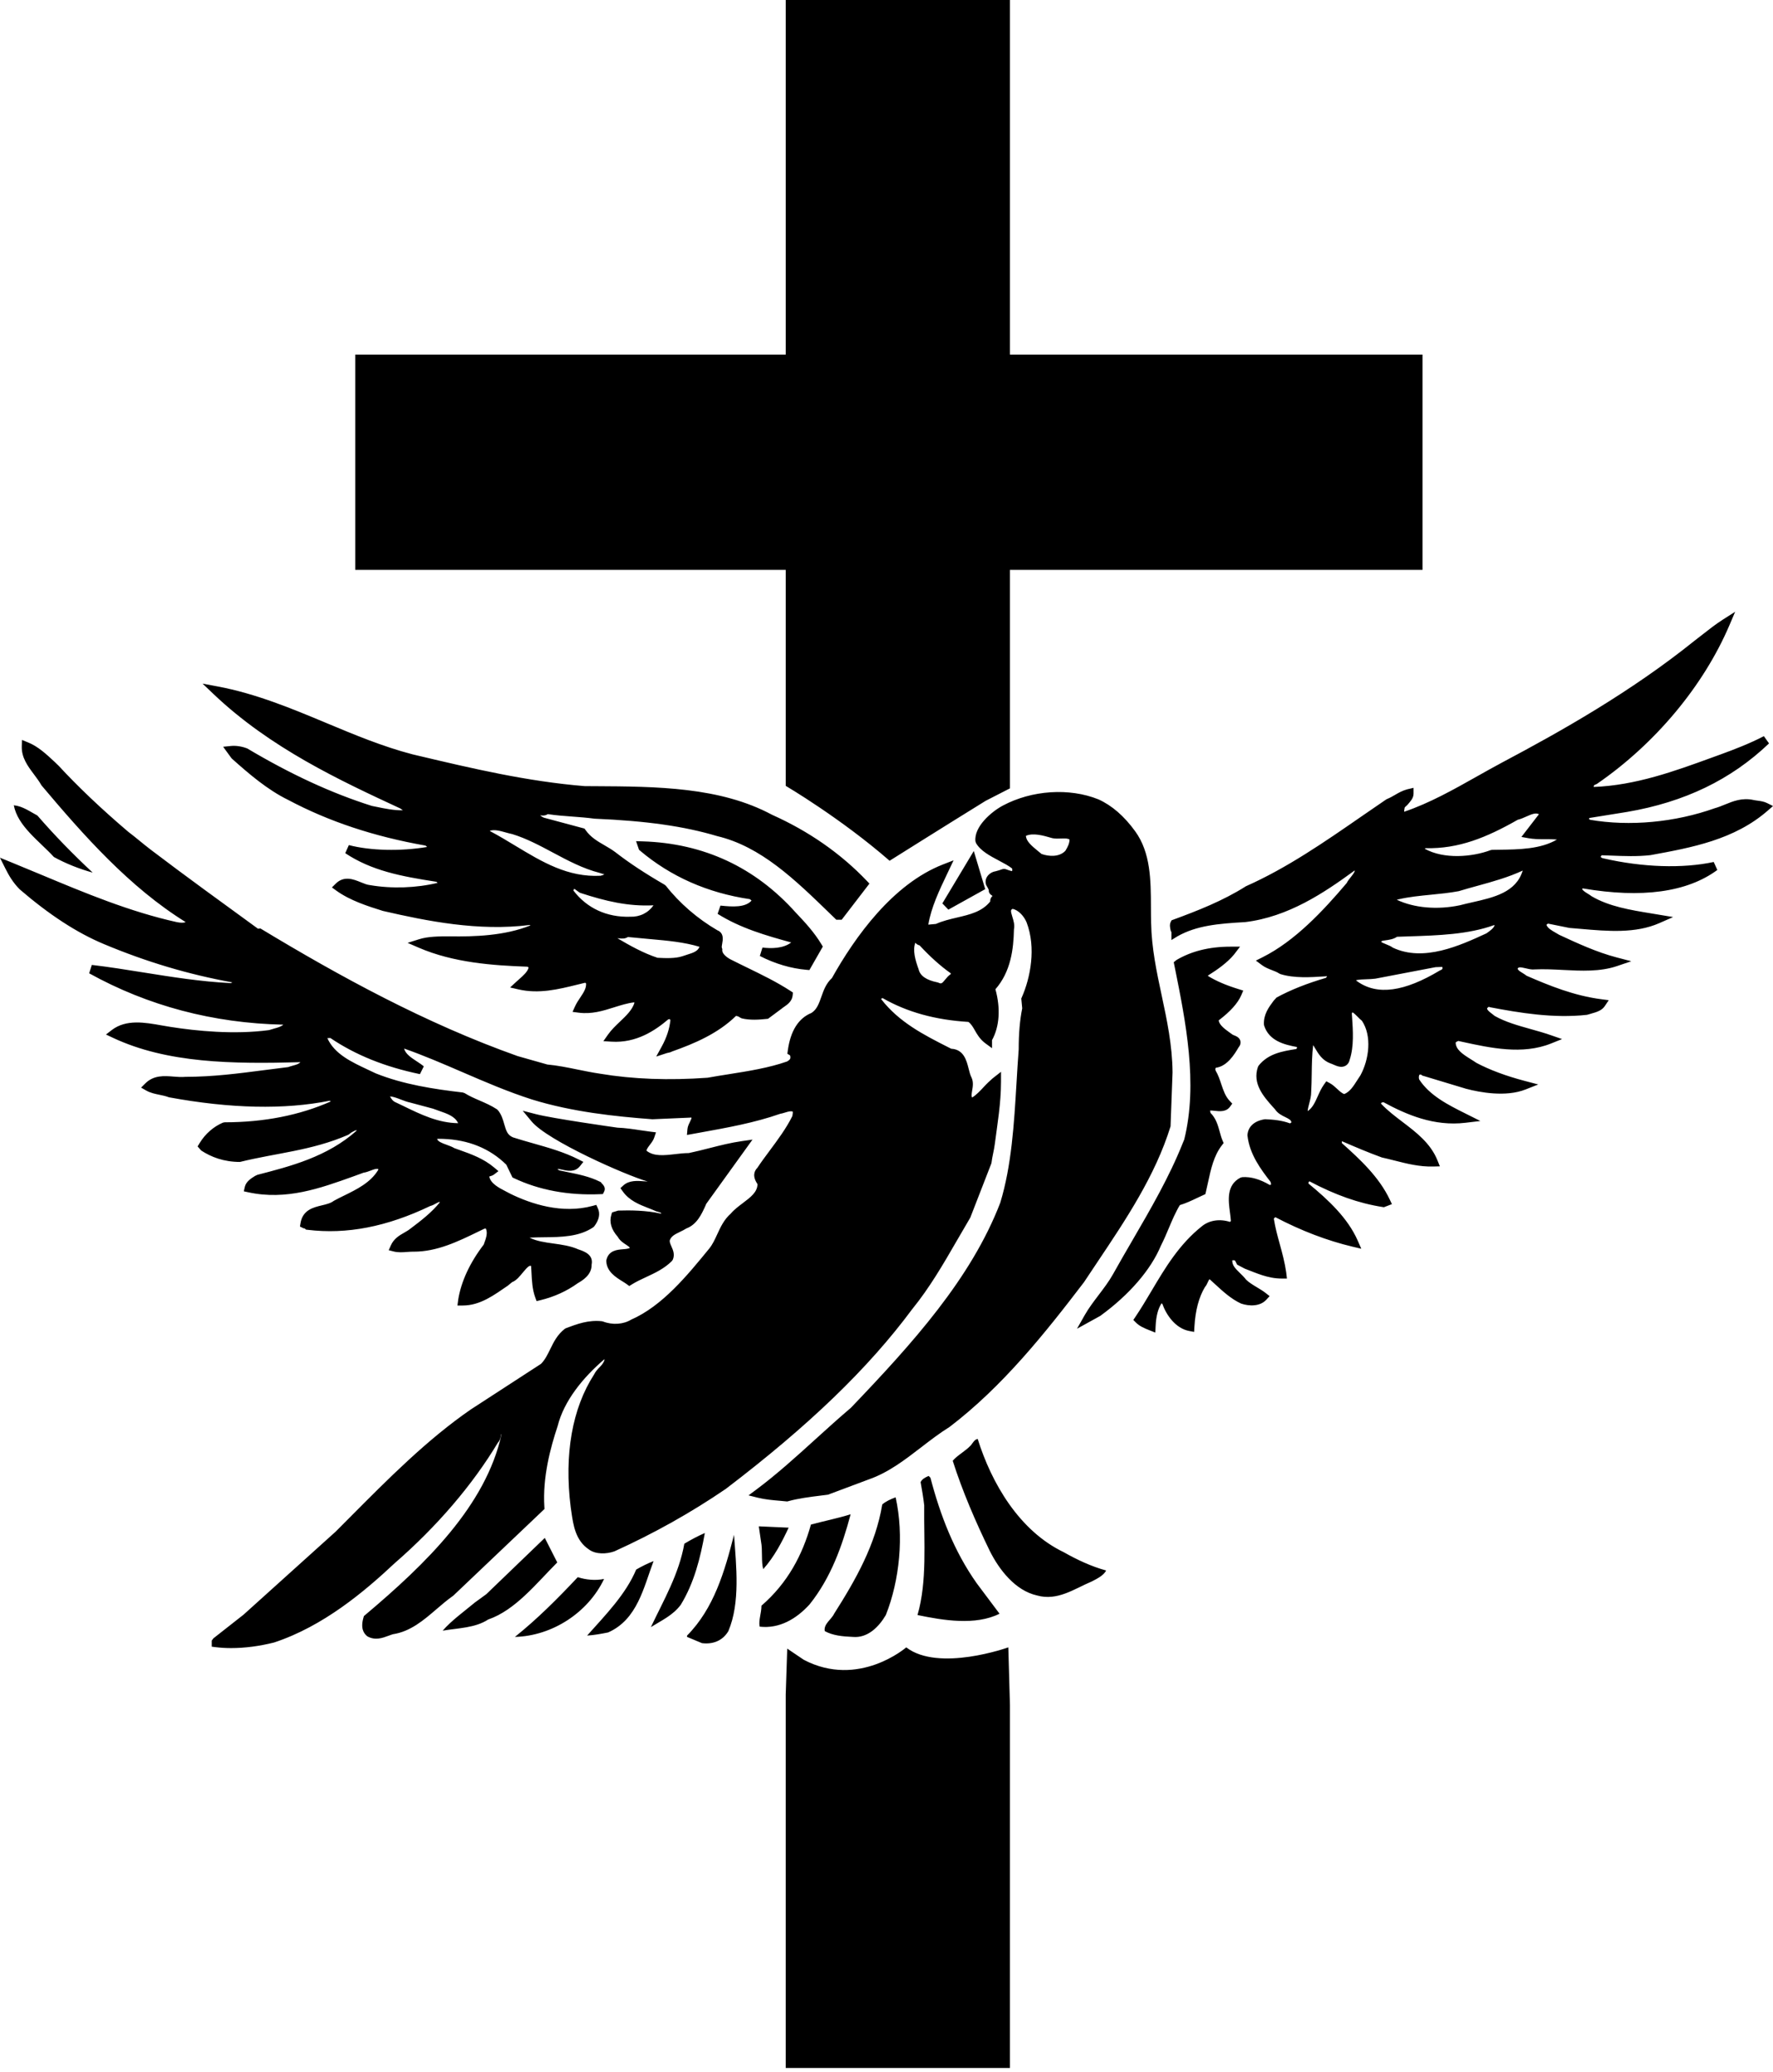 <?xml version="1.0" encoding="utf-8"?>
<!-- Generator: Adobe Illustrator 20.1.0, SVG Export Plug-In . SVG Version: 6.00 Build 0)  -->
<!DOCTYPE svg PUBLIC "-//W3C//DTD SVG 1.1//EN" "http://www.w3.org/Graphics/SVG/1.1/DTD/svg11.dtd">
<svg version="1.1" id="Layer_1" xmlns="http://www.w3.org/2000/svg" xmlns:xlink="http://www.w3.org/1999/xlink" x="0px" y="0px"
	 viewBox="0 0 197.685 230.975" enable-background="new 0 0 197.685 230.975" xml:space="preserve">
<path d="M81.841,171.091c0.249,3.48,0.713,7.556-0.63,10.737c-0.647,1.094-1.751,1.492-2.943,1.341l-1.662-0.695v-0.149
	C79.607,179.292,80.797,175.167,81.841,171.091z M76.301,172.085c-0.597,3.38-2.287,6.263-3.729,9.297
	c1.192-0.749,2.436-1.293,3.33-2.487c1.492-2.436,2.188-5.219,2.685-8.003C77.793,171.24,77.047,171.637,76.301,172.085z
	 M70.932,174.968c-1.145,2.735-3.381,5.02-5.469,7.357c0.796-0.05,1.592-0.199,2.338-0.348c3.28-1.442,3.976-5.069,5.07-7.953
	C72.223,174.274,71.528,174.621,70.932,174.968z M87.022,167.305c-0.845-0.071-1.719-0.146-2.54-0.352l-1.023-0.257l0.847-0.63
	c2.282-1.696,4.479-3.689,6.604-5.617c1.284-1.165,2.612-2.369,3.958-3.51c6.905-7.212,13.407-14.418,16.659-22.862
	c1.263-4.136,1.541-8.813,1.811-13.338c0.075-1.258,0.15-2.517,0.245-3.769c-0.001-1.748,0.128-3.254,0.392-4.564l-0.104-1.098
	l0.053-0.12c0.97-2.19,1.621-5.538,0.539-8.367c-0.27-0.658-0.884-1.369-1.559-1.504c-0.227,0.101-0.236,0.218-0.029,0.887
	c0.132,0.424,0.28,0.902,0.178,1.393c-0.048,2.208-0.342,4.705-2.065,6.68c0.589,2.125,0.454,4.169-0.379,5.669v0.902l-0.811-0.595
	c-0.563-0.448-0.854-0.955-1.109-1.403c-0.221-0.386-0.398-0.698-0.713-0.932c-3.709-0.226-6.842-1.095-9.563-2.653
	c-0.034,0.014-0.067,0.026-0.098,0.038c-0.021,0.008-0.048,0.018-0.072,0.028l0.009,0.051c1.998,2.578,4.766,3.984,7.446,5.344
	l0.359,0.182c1.4,0.07,1.715,1.312,1.943,2.226c0.093,0.367,0.183,0.715,0.318,0.973c0.236,0.5,0.153,1.014,0.073,1.467
	c-0.084,0.479-0.08,0.669,0.003,0.773c0.461-0.293,0.895-0.741,1.323-1.211c0.287-0.315,0.636-0.641,0.957-0.924l0.936-0.732v1.107
	c0,2.411-0.407,4.747-0.7,7.006c-0.087,0.668-0.277,1.335-0.356,2.001l-0.03,0.122l-2.337,6.014
	c-0.548,0.924-1.043,1.78-1.539,2.638c-1.47,2.543-2.99,5.172-4.952,7.586c-4.885,6.584-11.486,12.948-20.763,20.014
	c-3.854,2.636-8.027,4.973-12.425,6.967c-0.856,0.308-2.083,0.36-2.842-0.207c-1.498-0.998-1.744-2.704-1.96-4.202l-0.075-0.516
	c-0.735-5.887,0.168-11.014,2.61-14.792c0.124-0.276,0.396-0.596,0.658-0.854c0.444-0.438,0.536-0.835,0.492-0.835
	c-0.004,0-0.008,0-0.012,0c-2.346,2-4.499,4.621-5.205,7.449c-0.803,2.416-1.685,5.678-1.478,9.001l0.015,0.233l-10.159,9.655
	c-0.687,0.485-1.298,1.011-1.89,1.519c-1.425,1.224-2.899,2.488-4.842,2.787c-0.141,0.037-0.329,0.108-0.521,0.18
	c-0.652,0.241-1.463,0.543-2.332,0.062c-0.429-0.327-0.789-0.918-0.434-2.12l0.042-0.145l0.115-0.097
	c6.864-5.779,13.454-12.217,15.223-20.128c-0.018-0.039-0.038-0.07-0.052-0.085c0.033,0.038,0.01,0.146-0.006,0.22
	c-0.048,0.222-0.111,0.519-0.341,0.757c-2.825,4.709-6.802,9.354-11.505,13.436c-3.365,3.157-7.95,7.03-13.455,8.845
	c-1.64,0.412-3.28,0.622-4.778,0.622c-0.603,0-1.182-0.034-1.729-0.103l-0.438-0.055v-0.441v-0.098v-0.145l0.191-0.249l3.355-2.635
	l10.288-9.273l1.604-1.612c4.231-4.257,8.605-8.658,13.458-11.999l7.815-5.075c0.442-0.438,0.734-1.034,1.042-1.665
	c0.381-0.778,0.775-1.584,1.607-2.238l0.133-0.074c1.226-0.461,2.49-0.937,4.006-0.775l0.129,0.031
	c1.042,0.406,2.271,0.325,3.135-0.208c3.479-1.523,6.264-4.934,8.721-7.941c0.365-0.46,0.613-0.999,0.875-1.57
	c0.374-0.812,0.759-1.651,1.521-2.32c0.343-0.413,0.849-0.795,1.337-1.163c0.873-0.658,1.631-1.23,1.631-2.118
	c-0.608-0.894-0.347-1.479-0.009-1.816c0.39-0.593,0.873-1.243,1.357-1.894c0.917-1.234,1.866-2.509,2.54-3.869l0.013-0.081
	c0.031-0.188,0.05-0.322,0.031-0.415c-0.193-0.085-0.437-0.029-0.854,0.1c-0.192,0.06-0.381,0.116-0.562,0.146
	c-2.807,0.987-5.879,1.541-8.851,2.077l-1.527,0.276l0.054-0.649c0.024-0.292,0.156-0.559,0.273-0.795
	c0.148-0.301,0.193-0.423,0.174-0.496l-4.352,0.19c-4.15-0.311-8.939-0.814-13.442-2.208c-2.668-0.854-5.263-1.974-7.772-3.057
	c-2.104-0.908-4.275-1.846-6.467-2.615c0.138,0.594,0.79,1.021,1.422,1.435c0.287,0.188,0.557,0.367,0.767,0.548l-0.429,0.867
	c-3.909-0.812-7.18-2.131-9.991-4.029c-0.118,0.014-0.231,0.011-0.333,0.01c0.781,1.772,2.689,2.665,4.538,3.529
	c0.286,0.134,0.567,0.266,0.838,0.397c3.098,1.247,6.509,1.766,9.729,2.139l0.211,0.075c0.497,0.316,1.056,0.56,1.648,0.815
	c0.645,0.28,1.312,0.569,1.935,0.976l0.108,0.096c0.408,0.48,0.571,1.057,0.715,1.564c0.219,0.774,0.373,1.226,0.984,1.479
	c0.722,0.234,1.495,0.453,2.268,0.672c1.694,0.479,3.446,0.975,5.026,1.781l0.545,0.278l-0.382,0.479
	c-0.561,0.702-1.391,0.52-1.94,0.396c-0.167-0.037-0.458-0.1-0.576-0.083l0.202,0.152c0.317,0.07,0.636,0.135,0.955,0.199
	c1.204,0.244,2.448,0.497,3.579,1.062l0.12,0.06l0.074,0.112c0.355,0.325,0.436,0.631,0.278,0.945l-0.132,0.263l-0.293,0.014
	c-3.559,0.154-6.801-0.446-9.631-1.787l-0.159-0.076l-0.686-1.423c-1.841-1.812-4.216-2.78-7.061-2.878l-0.208-0.005
	c-0.221-0.007-0.365-0.007-0.458,0.018c0.135,0.281,0.464,0.428,1.06,0.641c0.298,0.107,0.606,0.217,0.883,0.382l0.564,0.202
	c1.318,0.47,2.681,0.955,3.866,1.956l0.477,0.403l-0.498,0.377c-0.144,0.108-0.301,0.155-0.427,0.192
	c-0.029,0.009-0.066,0.02-0.099,0.03c0.154,0.789,1.077,1.263,1.898,1.686c0.16,0.082,0.314,0.161,0.457,0.239
	c2.288,1.123,5.756,2.28,9.171,1.348l0.41-0.112l0.176,0.388c0.276,0.605,0.14,1.278-0.402,2l-0.12,0.114
	c-1.583,1.066-3.577,1.089-5.504,1.109c-0.554,0.007-1.084,0.012-1.595,0.042c0.783,0.395,1.704,0.522,2.673,0.656
	c0.927,0.129,1.886,0.262,2.757,0.648l0.134,0.046c0.519,0.181,1.584,0.551,1.358,1.651c0.024,1.162-1.031,1.778-1.543,2.076
	c-1.215,0.878-2.628,1.523-4.16,1.893l-0.434,0.106l-0.153-0.418c-0.326-0.894-0.375-1.884-0.422-2.847
	c-0.011-0.222-0.021-0.435-0.036-0.655c-0.184-0.075-0.376,0.076-0.91,0.719c-0.353,0.424-0.717,0.897-1.214,1.09l-0.464,0.383
	c-1.503,1.021-3.057,2.217-5.035,2.217h-0.591l0.098-0.725c0.321-1.916,1.248-3.996,2.833-6.067l0.038-0.104
	c0.213-0.582,0.433-1.183,0.202-1.679c-0.01-0.004-0.133-0.005-0.22,0.038l-0.672,0.325c-2.242,1.088-4.561,2.212-7.155,2.212h0
	h-0.149c-0.182,0-0.378,0.016-0.579,0.03c-0.469,0.036-1,0.075-1.484-0.047l-0.576-0.146l0.242-0.543
	c0.337-0.754,0.948-1.104,1.487-1.413c0.221-0.127,0.445-0.253,0.649-0.414c1.246-0.935,2.429-1.857,3.307-2.95
	c0.004-0.016,0.007-0.035,0.005-0.062c-0.065,0-0.177,0.034-0.435,0.179c-0.181,0.102-0.383,0.215-0.615,0.271
	c-4.839,2.32-9.32,3.192-13.696,2.656l-0.172-0.021l-0.123-0.124c-0.081,0-0.153-0.023-0.216-0.055l-0.329-0.164l0.059-0.363
	c0.241-1.484,1.427-1.769,2.379-1.997c0.512-0.122,0.996-0.238,1.336-0.504c0.41-0.226,0.756-0.396,1.106-0.566
	c1.47-0.72,2.989-1.464,3.844-2.878c0.008-0.019,0.014-0.064,0.015-0.103c-0.219-0.062-0.469,0.026-0.852,0.172
	c-0.253,0.097-0.515,0.196-0.801,0.238c-0.323,0.122-0.74,0.273-1.159,0.423c-3.668,1.316-7.461,2.681-11.695,1.758l-0.491-0.105
	l0.109-0.487c0.136-0.609,0.721-0.966,1.147-1.23l0.259-0.123c3.649-0.945,7.785-1.992,11.077-4.934
	c-0.079-0.071-0.146-0.028-0.555,0.191c-0.154,0.083-0.305,0.257-0.446,0.305c-4.029,1.743-7.974,2.003-12.021,3.003
	c0,0-0.001,0-0.002,0c-1.798,0-3.204-0.546-4.315-1.27l-0.407-0.459l0.254-0.414c0.606-0.99,1.543-1.807,2.57-2.238l0.194-0.039
	c4.376,0,8.359-0.782,11.837-2.326l-0.139-0.077c-5.027,1.009-11.05,0.879-17.904-0.383c-0.375-0.14-0.702-0.207-1.047-0.278
	c-0.506-0.104-1.03-0.211-1.496-0.478l-0.569-0.325l0.464-0.462c0.945-0.942,2.116-0.85,3.149-0.767
	c0.444,0.035,0.903,0.072,1.332,0.029c3.066-0.002,5.958-0.38,8.753-0.744c0.897-0.117,1.797-0.235,2.704-0.342
	c0.17-0.065,0.352-0.117,0.536-0.167c0.397-0.109,0.667-0.192,0.823-0.381c-7.56,0.205-14.849,0.134-20.935-2.735l-0.742-0.35
	l0.651-0.5c1.594-1.222,3.706-0.846,5.568-0.513c0.333,0.059,0.66,0.117,0.973,0.164c2.868,0.452,7.093,0.881,10.994,0.357
	c0.187-0.064,0.377-0.117,0.564-0.169c0.398-0.11,0.75-0.207,1.008-0.418c-0.003-0.007-0.007-0.014-0.011-0.019
	c-7.787-0.167-15.061-2.093-21.621-5.725l0.3-0.934c1.898,0.222,3.848,0.534,5.733,0.836c3.163,0.506,6.432,1.029,9.759,1.192
	c0.038-0.018,0.076-0.035,0.115-0.052c0.019-0.008,0.042-0.018,0.065-0.029c-4.903-0.888-9.593-2.286-14.331-4.272
	c-2.997-1.252-6.066-3.247-9.381-6.096c-0.776-0.777-1.248-1.62-1.61-2.344l-0.594-1.187l1.229,0.5
	c1.139,0.463,2.272,0.937,3.406,1.41c4.841,2.022,9.847,4.113,15.105,5.276c0.42,0.083,0.757,0.081,0.968-0.006
	c-6.251-3.876-11.367-9.651-16.074-15.239c-0.272-0.471-0.552-0.842-0.847-1.236C3.1,85.405,2.39,84.461,2.428,83.195l0.021-0.711
	l0.664,0.271c1.13,0.451,2.049,1.315,2.938,2.138l0.494,0.477c2.042,2.212,4.636,4.704,7.743,7.344
	c0.831,0.626,1.678,1.366,2.521,2.007c4.034,3.067,7.844,5.808,11.957,8.808h0.001l0.27-0.029
	c8.84,5.341,18.435,10.594,28.689,14.231l3.299,0.935c1.112,0.101,2.272,0.337,3.394,0.566c0.815,0.166,1.658,0.338,2.509,0.462
	c3.638,0.61,7.663,0.759,11.97,0.446c0.746-0.138,1.551-0.265,2.356-0.392c2.194-0.347,4.464-0.705,6.511-1.423
	c0.289-0.171,0.362-0.292,0.362-0.421c0-0.192-0.039-0.258-0.054-0.267l-0.283-0.169l0.043-0.327
	c0.294-2.21,1.183-3.632,2.643-4.225c0.602-0.377,0.838-1.047,1.111-1.824c0.243-0.691,0.518-1.471,1.169-2.06
	c2.573-4.599,6.799-10.499,12.394-12.672l1.172-0.456l-0.732,1.54c-0.865,1.816-1.76,3.693-2.086,5.63l0.852-0.079
	c0.756-0.339,1.572-0.53,2.362-0.715c1.431-0.335,2.786-0.652,3.692-1.792c-0.016-0.195,0.036-0.418,0.256-0.612
	c-0.254-0.178-0.449-0.326-0.416-0.662c-0.006,0-0.046-0.136-0.258-0.49l-0.046-0.1c-0.099-0.299-0.062-0.613,0.105-0.884
	c0.196-0.317,0.565-0.557,0.942-0.612c0.352-0.09,0.538-0.159,0.642-0.197c0.254-0.093,0.378-0.093,0.626,0.003
	c0.089,0.034,0.239,0.092,0.543,0.174c0.017-0.014,0.042-0.038,0.066-0.065l-0.019-0.224c-0.363-0.295-0.896-0.578-1.458-0.875
	c-1.027-0.545-2.09-1.108-2.574-1.972l-0.061-0.188c-0.183-1.613,1.771-3.296,3.046-3.977c3.237-1.73,7.424-2.005,10.663-0.701
	c1.508,0.68,2.88,1.873,4.097,3.552c1.739,2.392,1.75,5.464,1.762,8.435c0.002,0.601,0.005,1.198,0.021,1.785
	c0.048,2.796,0.621,5.479,1.175,8.075c0.584,2.734,1.188,5.56,1.213,8.589l-0.222,6.017c-1.699,5.496-4.988,10.403-8.168,15.149
	c-0.497,0.741-0.994,1.483-1.486,2.228c-4.361,5.713-9.092,11.64-14.979,16.126c-1.105,0.686-2.146,1.487-3.154,2.263
	c-1.805,1.39-3.67,2.827-5.832,3.58l-4.574,1.713l-0.741,0.093c-1.306,0.162-2.539,0.315-3.714,0.64l-0.089,0.025L87.022,167.305z
	 M43.483,122.219c0.14,0.281,0.354,0.567,0.675,0.682l0.771,0.369c2.013,0.979,3.916,1.905,6.152,1.937
	c-0.347-0.763-1.22-1.063-2.144-1.382c-0.223-0.077-0.443-0.153-0.656-0.236l-2.517-0.674c-0.369-0.076-0.724-0.213-1.068-0.345
	C44.278,122.408,43.876,122.254,43.483,122.219z M106.005,108.498c-1.135-0.804-2.284-1.829-3.473-3.113
	c-0.221-0.04-0.378-0.185-0.473-0.293c-0.317,0.826-0.02,1.899,0.361,2.949c0.167,0.748,0.872,1.221,2.115,1.471l0.115,0.038
	c0.296,0.14,0.364,0.107,0.732-0.346c0.17-0.209,0.359-0.441,0.619-0.61C106.009,108.566,106.012,108.532,106.005,108.498z
	 M115.764,94.896c0.128,0.104,0.251,0.203,0.364,0.299c0.82,0.292,1.979,0.367,2.658-0.352c0.273-0.444,0.454-0.815,0.466-1.249
	c-0.169-0.131-0.441-0.136-0.938-0.118c-0.308,0.012-0.624,0.024-0.944-0.034l-0.157-0.042c-0.902-0.26-2.009-0.579-2.821-0.227
	C114.394,93.739,114.992,94.272,115.764,94.896z M67.612,140.459l-0.015,0.066l0.003,0.067c0.049,1.158,1.05,1.78,1.78,2.234
	c0.183,0.113,0.359,0.222,0.51,0.333l0.272,0.2l0.287-0.178c0.504-0.313,1.038-0.562,1.603-0.824
	c0.989-0.46,2.012-0.936,2.861-1.783l0.111-0.168c0.231-0.577,0.017-1.057-0.154-1.442c-0.143-0.32-0.227-0.529-0.189-0.708
	c0.166-0.45,0.536-0.646,1.126-0.93c0.245-0.118,0.491-0.237,0.718-0.383c1.175-0.44,1.697-1.585,2.119-2.507l0.099-0.237
	l5.159-7.162l-1.161,0.165c-1.242,0.176-2.424,0.476-3.568,0.767c-0.804,0.204-1.635,0.415-2.375,0.569
	c-0.495,0-1.016,0.06-1.52,0.118c-1.228,0.142-2.392,0.275-3.201-0.387c0.037-0.188,0.179-0.385,0.385-0.655
	c0.188-0.245,0.382-0.499,0.484-0.807l0.194-0.579l-0.606-0.075c-0.381-0.047-0.762-0.104-1.146-0.162
	c-0.814-0.123-1.657-0.25-2.549-0.286c-0.464-0.065-7.21-1.022-9.062-1.5l-1.495-0.386l0.986,1.188
	c1.792,2.16,10.533,6.011,12.947,6.703c-0.118-0.007-0.239-0.017-0.363-0.026c-0.759-0.058-1.704-0.135-2.353,0.464l-0.322,0.298
	l0.253,0.357c0.732,1.035,1.848,1.472,2.833,1.856c0.288,0.112,0.573,0.224,0.915,0.374l0.124,0.034
	c0.257,0.069,0.386,0.119,0.436,0.173c-0.019,0.019-0.04,0.036-0.056,0.047c-1.672-0.375-3.415-0.38-4.753-0.339l-0.685,0.207
	l-0.076,0.243c-0.256,0.82-0.017,1.652,0.711,2.474c0.237,0.432,0.604,0.67,0.902,0.864c0.248,0.161,0.384,0.258,0.45,0.373
	c-0.17,0.094-0.431,0.123-0.791,0.151C68.81,139.314,67.858,139.39,67.612,140.459z M62.133,174.172l-1.39-2.734l-6.513,6.266
	l-1.294,0.943c-1.191,0.996-2.584,1.986-3.579,3.131c1.74-0.297,3.629-0.297,5.071-1.243
	C57.462,179.492,59.796,176.51,62.133,174.172z M64.421,175.813c-2.238,2.384-4.525,4.673-7.01,6.661
	c4.126-0.099,8.153-2.685,9.942-6.462C66.407,176.212,65.315,176.111,64.421,175.813z M85.012,105.628l-0.291,0.939
	c1.672,0.862,3.473,1.396,5.206,1.543l0.318,0.027l1.497-2.617l-0.151-0.251c-0.793-1.323-1.842-2.464-2.838-3.507
	c-4.536-5.083-10.292-7.764-17.111-7.971l-0.721-0.021l0.328,0.962l0.106,0.089c3.429,2.899,7.55,4.72,12.25,5.413
	c0.059,0.045,0.146,0.111,0.189,0.161c-0.692,0.777-2.087,0.703-3.464,0.557l-0.318,0.919c2.569,1.614,5.429,2.423,8.204,3.19
	C87.335,105.744,85.999,105.749,85.012,105.628z M23.809,77.371l-1.224-1.164l1.66,0.31c4.302,0.804,8.291,2.471,12.148,4.083
	c3.097,1.294,6.3,2.632,9.61,3.492l0.656,0.155c5.953,1.408,12.108,2.863,18.547,3.387l1.167,0.006
	c6.842,0.038,13.917,0.076,19.707,3.187c4.095,1.832,7.661,4.314,10.565,7.362l0.295,0.31l-3.095,4.03h-0.247H93.45h-0.202
	l-0.63-0.611c-3.998-3.883-7.774-7.552-12.656-8.714c-3.69-1.102-7.899-1.698-13.673-1.941c-0.842-0.114-1.676-0.176-2.483-0.236
	c-0.904-0.067-1.837-0.136-2.732-0.274c-0.282,0.203-0.631,0.167-0.841,0.133c0.084,0.091,0.229,0.188,0.408,0.264l4.532,1.216
	l0.104,0.148c0.574,0.815,1.322,1.25,2.114,1.709c0.399,0.231,0.811,0.471,1.205,0.763c1.541,1.198,3.292,2.354,5.52,3.646
	l0.143,0.125c1.492,1.911,3.525,3.667,5.725,4.945c0.761,0.3,0.612,1.094,0.54,1.476c-0.035,0.188-0.075,0.401-0.033,0.502
	l0.046,0.111l-0.009,0.121c-0.028,0.353,0.424,0.763,0.885,1.014c0.626,0.32,1.271,0.634,1.918,0.948
	c1.61,0.783,3.274,1.592,4.826,2.601l0.251,0.164l-0.026,0.299c-0.058,0.675-0.58,1.037-0.961,1.302
	c-0.107,0.074-0.213,0.147-0.305,0.226l-1.479,1.099l-0.134,0.015c-0.825,0.091-1.891,0.167-2.811-0.062l-0.198-0.1
	c-0.145-0.12-0.325-0.158-0.431-0.17c-2.028,1.976-4.624,3.077-7.138,3.968c-0.162,0.091-0.325,0.122-0.448,0.146
	c-0.038,0.008-0.075,0.014-0.108,0.024l-1.203,0.393l0.61-1.109c0.551-1.003,0.87-1.97,0.972-2.951
	c-0.032-0.059-0.063-0.098-0.085-0.12l-0.164,0.041c-1.383,1.172-3.509,2.663-6.331,2.478l-0.893-0.056l0.515-0.731
	c0.375-0.533,0.862-0.997,1.333-1.445c0.706-0.672,1.375-1.311,1.618-2.106c-0.021-0.022-0.038-0.037-0.047-0.042
	c-0.726,0.082-1.479,0.318-2.275,0.569c-1.202,0.378-2.446,0.771-3.914,0.578l-0.668-0.087l0.276-0.614
	c0.158-0.35,0.372-0.669,0.579-0.979c0.369-0.552,0.693-1.035,0.654-1.579l-0.099-0.077c-0.299,0.07-0.599,0.145-0.901,0.219
	c-2.093,0.516-4.257,1.05-6.55,0.522l-0.92-0.212l0.693-0.642c0.099-0.091,0.205-0.185,0.314-0.281
	c0.455-0.4,0.962-0.846,1.057-1.312l-0.136-0.082c-3.832-0.137-8.227-0.437-12.13-2.125l-1.229-0.532l1.278-0.403
	c1.018-0.322,2.245-0.322,3.431-0.322c2.701,0.044,6.129-0.061,8.99-1.22l-0.089-0.048c-5.708,0.721-11.438-0.431-16.371-1.569
	c-1.647-0.517-3.65-1.147-5.201-2.271l-0.475-0.344l0.415-0.415c0.93-0.93,2.015-0.488,2.807-0.164
	c0.367,0.15,0.713,0.292,1.019,0.318c2.432,0.417,5.156,0.324,7.542-0.25l-0.144-0.122c-3.963-0.609-7.235-1.244-10.154-3.188
	l0.403-0.9c2.421,0.627,5.754,0.706,8.728,0.208l-0.177-0.152c-5.766-1.017-10.78-2.684-15.322-5.095
	c-2.296-1.123-4.354-2.885-6.264-4.594l-0.07-0.078l-0.912-1.25l0.866-0.088c0.565-0.057,1.245,0.048,1.828,0.28
	c4.875,2.897,9.393,4.98,13.883,6.401l0.52,0.104c0.965,0.202,1.967,0.405,2.941,0.384l-0.274-0.198
	C37.883,86.992,30.131,83.383,23.809,77.371z M72.485,104.685l-2.476-0.232c-0.329,0.221-0.713,0.179-0.962,0.152
	c-0.06-0.006-0.144-0.016-0.209-0.017c1.391,0.822,2.892,1.66,4.473,2.181c0.892,0.045,1.98,0.092,2.784-0.176
	c0.158-0.06,0.344-0.117,0.531-0.175c0.706-0.217,1.149-0.382,1.356-0.848l0.009-0.027
	C76.285,105.022,74.355,104.851,72.485,104.685z M64.712,99.539l-0.123-0.059c-0.084-0.057-0.169-0.12-0.254-0.185
	c-0.105-0.079-0.213-0.161-0.311-0.216c-0.008,0.015-0.017,0.03-0.024,0.043c-0.022,0.04-0.048,0.085-0.077,0.133
	c1.499,1.986,3.74,3.021,6.345,2.937c1.075,0.035,2.008-0.432,2.597-1.272C70.038,101.056,67.552,100.467,64.712,99.539z
	 M54.614,92.609c0.006,0.007,0.011,0.013,0.016,0.02l0.021,0.026c0.952,0.503,1.887,1.068,2.792,1.615
	c3.023,1.825,5.876,3.547,9.527,3.354c0.151-0.043,0.364-0.109,0.414-0.17c-0.024,0.016-0.292-0.072-0.436-0.118l-0.104-0.034
	c-1.852-0.475-3.558-1.386-5.208-2.268c-1.446-0.772-2.942-1.572-4.522-2.054c-0.194-0.036-0.447-0.106-0.707-0.178
	C55.76,92.62,55.14,92.446,54.614,92.609z M87.607,87.603c0,0,6.153,3.618,11.581,8.351c0,0,5.975-3.758,10.708-6.681l2.711-1.391
	V63.529h46v-24h-46v-40h-25v40h-48v24h48V87.603z M155.701,100.281l-0.273-0.21c-0.01-0.008-0.021-0.017-0.032-0.026
	c0.013,0.037,0.031,0.076,0.059,0.112C155.535,100.199,155.617,100.241,155.701,100.281z M6.01,95.534
	c1.343,0.745,2.884,1.343,4.325,1.74c-2.187-2.038-4.226-4.127-6.165-6.363c-0.844-0.447-1.641-1.044-2.632-1.143
	C1.984,92.106,4.369,93.744,6.01,95.534z M130.318,136.912c0.365-0.867,0.741-1.762,1.233-2.575
	c0.671-0.198,1.307-0.501,1.924-0.794c0.231-0.11,0.462-0.22,0.693-0.323l0.225-0.101l0.058-0.24
	c0.079-0.333,0.151-0.67,0.225-1.007c0.338-1.562,0.657-3.038,1.574-4.218l0.181-0.233l-0.116-0.271
	c-0.134-0.312-0.226-0.643-0.322-0.993c-0.202-0.732-0.411-1.488-1.026-2.101c-0.031-0.15-0.035-0.233-0.048-0.259
	c0.11-0.012,0.342,0.012,0.502,0.029c0.543,0.063,1.292,0.148,1.732-0.465l0.242-0.337l-0.286-0.3
	c-0.485-0.51-0.705-1.168-0.938-1.864c-0.17-0.509-0.346-1.035-0.617-1.49c-0.08-0.162-0.049-0.268,0.009-0.339
	c1.281-0.172,2.088-1.513,2.538-2.279c0.235-0.284,0.241-0.536,0.202-0.701c-0.093-0.397-0.474-0.548-0.727-0.649
	c-0.06-0.023-0.118-0.043-0.185-0.091l-0.235-0.17c-0.554-0.397-1.23-0.883-1.271-1.398c1.292-0.978,2.138-1.922,2.515-2.804
	l0.219-0.512l-0.53-0.168c-1.414-0.436-2.504-0.91-3.403-1.464c0.003-0.011,0.005-0.04,0.008-0.051
	c1.02-0.637,2.137-1.422,2.887-2.325l0.681-0.89h-1.064c-2.434,0-4.403,0.534-6.02,1.484l-0.308,0.252l0.092,0.455
	c1.234,6.113,2.634,13.042,1.078,19.309l-0.179,0.433c-1.488,3.736-3.576,7.327-5.596,10.801c-0.737,1.268-1.474,2.533-2.181,3.804
	c-0.439,0.783-1.021,1.55-1.584,2.291c-0.55,0.724-1.117,1.472-1.547,2.229l-0.87,1.534l2.594-1.432
	c3.237-2.354,5.645-5.146,6.762-7.828C129.766,138.222,130.046,137.556,130.318,136.912z M178.584,95.342
	c-0.03,0.03-0.069,0.081-0.112,0.166c0.063,0.142,0.3,0.177,0.303,0.177c4.371,1.006,8.839,1.15,12.301,0.404l0.402,0.891
	c-3.369,2.483-8.413,3.175-14.995,2.056c-0.034,0.018-0.065,0.038-0.087,0.058c0.086,0.18,0.312,0.329,0.627,0.523
	c0.16,0.098,0.314,0.194,0.447,0.298c1.949,1.138,4.265,1.518,6.716,1.92l2.364,0.394l-1.532,0.674
	c-2.668,1.176-5.771,0.905-8.768,0.644c-0.427-0.037-0.849-0.074-1.264-0.106l-2.384-0.482c-0.065,0.028-0.131,0.08-0.178,0.14
	c0.131,0.351,0.511,0.587,1.05,0.892c0.127,0.072,0.253,0.143,0.37,0.216c2.026,0.939,4.176,1.939,6.426,2.526l1.614,0.421
	l-1.579,0.536c-1.909,0.648-4.005,0.539-6.031,0.434c-1.044-0.054-2.124-0.109-3.152-0.059c-0.318,0.041-0.672-0.044-1.013-0.125
	c-0.635-0.15-0.796-0.141-0.896,0.032c0.025,0.153,0.175,0.269,0.548,0.495c0.162,0.099,0.322,0.198,0.458,0.307
	c2.555,1.113,5.304,2.226,8.35,2.618l0.801,0.104l-0.448,0.67c-0.333,0.498-0.949,0.669-1.492,0.821
	c-0.139,0.039-0.276,0.077-0.406,0.12l-0.103,0.023c-3.695,0.411-7.505-0.223-10.789-0.849L166,112.236
	c-0.049,0.008-0.132,0.092-0.198,0.167c0.007,0.17,0.192,0.341,0.563,0.62c0.104,0.079,0.203,0.154,0.287,0.227
	c1.196,0.677,2.586,1.066,4.059,1.479c0.721,0.202,1.467,0.411,2.191,0.663l1.264,0.439l-1.242,0.498
	c-3.173,1.27-6.733,0.496-9.872-0.189l-0.46-0.1c-0.116,0.05-0.242,0.113-0.291,0.177c0.021,0.769,0.718,1.261,1.691,1.864
	c0.222,0.139,0.438,0.272,0.631,0.407c1.496,0.786,3.282,1.455,5.408,2.014l1.479,0.389l-1.422,0.56
	c-2.2,0.868-5.095,0.322-6.622-0.08l-4.912-1.482l-0.089-0.09c-0.022-0.016-0.103-0.026-0.188-0.008
	c-0.084,0.107-0.105,0.337-0.048,0.531c1.177,1.816,3.271,2.862,5.122,3.786l1.708,0.855l-1.654,0.197
	c-3.526,0.426-6.603-0.91-9.149-2.291c-0.094,0.002-0.204,0.031-0.273,0.1l0.012,0.076c0.708,0.751,1.562,1.4,2.391,2.029
	c1.531,1.164,3.115,2.367,3.886,4.275l0.27,0.67l-0.721,0.018c-1.548,0.046-2.969-0.321-4.345-0.669
	c-0.467-0.118-0.933-0.236-1.4-0.338c-1.527-0.555-2.979-1.174-4.456-1.814l-0.005,0.212c1.961,1.756,4.14,3.747,5.351,6.318
	l0.229,0.486l-0.892,0.343l-0.132-0.02c-2.661-0.415-5.266-1.329-8.193-2.879c0.021,0.02-0.021,0.051-0.098,0.152l0.024,0.119
	c2.201,1.81,4.368,3.832,5.471,6.336l0.405,0.921l-0.979-0.23c-2.825-0.672-5.714-1.772-8.588-3.279
	c-0.035,0.004-0.069,0.033-0.085,0.043c-0.047,0.032-0.08,0.09-0.098,0.124c0.147,0.949,0.41,1.926,0.665,2.84
	c0.274,0.983,0.558,2.067,0.711,3.122l0.083,0.705h-0.578c-1.566,0-2.866-0.627-4.124-1.104l-0.855-0.451l-0.089-0.179
	c-0.056-0.112-0.126-0.257-0.171-0.292c-0.128-0.021-0.224-0.018-0.278-0.006c-0.016,0.543,0.316,0.893,0.848,1.409
	c0.236,0.23,0.481,0.469,0.693,0.746c0.327,0.321,0.767,0.585,1.231,0.864c0.325,0.195,0.661,0.396,0.967,0.637l0.424,0.333
	l-0.363,0.398c-0.712,0.777-1.922,0.734-2.815,0.434c-1.098-0.502-2.011-1.343-2.896-2.155c-0.209-0.192-0.415-0.382-0.62-0.563
	c-0.078,0.07-0.138,0.204-0.177,0.292c-0.085,0.191-0.182,0.408-0.345,0.594c-0.662,1.105-1.062,2.574-1.168,4.422l-0.033,0.568
	l-0.56-0.106c-1.517-0.29-2.543-1.782-2.981-3.016c-0.028-0.026-0.06-0.051-0.091-0.066c-0.397,0.614-0.609,1.438-0.662,2.564
	l-0.032,0.7l-0.651-0.259c-0.511-0.203-1.089-0.433-1.512-0.857l-0.29-0.292l0.23-0.341c0.636-0.94,1.231-1.944,1.808-2.915
	c1.508-2.54,3.067-5.167,5.603-7.187c0.827-0.674,1.985-0.854,3.138-0.488c0.036-0.025,0.071-0.062,0.099-0.108
	c-0.017-0.292-0.059-0.606-0.102-0.929c-0.183-1.373-0.41-3.082,1.173-3.897l0.206-0.055c0.979-0.062,1.983,0.243,3.068,0.878
	c0.047-0.012,0.1-0.033,0.146-0.072l-0.07-0.282c-1.064-1.374-2.355-3.076-2.575-5.191c0.056-0.984,0.793-1.623,1.97-1.79
	c0.957,0.042,1.882,0.131,2.772,0.462c0.064-0.031,0.125-0.074,0.164-0.116c-0.05-0.25-0.238-0.363-0.693-0.585
	c-0.378-0.184-0.847-0.413-1.151-0.882l-0.225-0.245c-1.028-1.155-2.309-2.594-1.668-4.463l0.082-0.15
	c1.068-1.336,2.623-1.591,4.127-1.838l0.076-0.013c0.064-0.074,0.084-0.166,0.065-0.201l-0.012-0.02
	c-1.362-0.257-3.089-0.66-3.646-2.385l-0.023-0.13c-0.053-1.12,0.547-1.925,1.077-2.635l0.326-0.362
	c1.562-0.849,3.365-1.567,5.51-2.196c0.069-0.069,0.113-0.138,0.131-0.181l-0.239,0.015c-1.614,0.104-3.439,0.223-4.965-0.254
	l-0.128-0.061c-0.231-0.154-0.509-0.262-0.803-0.375c-0.386-0.149-0.784-0.303-1.158-0.584l-0.647-0.485l0.724-0.362
	c3.632-1.814,6.787-5.197,9.397-8.277c0.128-0.254,0.304-0.472,0.473-0.683c0.226-0.284,0.39-0.494,0.44-0.704
	c-0.033-0.006-0.052,0.003-0.067,0.014c-3.383,2.472-7.36,5.144-12.165,5.722c-3.013,0.167-5.429,0.389-7.537,1.58l-0.684,0.421
	v-0.857c0-0.073-0.076-0.15-0.089-0.229c-0.039-0.251-0.154-0.596,0.017-0.938l0.088-0.177l0.187-0.069
	c2.687-0.99,5.528-2.094,8.109-3.73c4.549-2.016,8.792-4.951,12.893-7.79c0.918-0.635,1.841-1.27,2.76-1.895l0.105-0.05
	c0.287-0.116,0.578-0.277,0.863-0.447c0.4-0.239,0.858-0.486,1.347-0.618l0.719-0.169v0.652c0,0.522-0.395,0.898-0.64,1.199
	c-0.1,0.123-0.283,0.24-0.352,0.354l-0.015,0.1c-0.015,0.09-0.041,0.25-0.043,0.363c2.82-0.957,5.503-2.467,8.101-3.93
	c0.938-0.528,1.875-1.056,2.822-1.561c6.625-3.512,14.353-7.869,21.447-13.569c0.305-0.231,0.594-0.459,0.883-0.686
	c0.732-0.575,1.489-1.169,2.294-1.682l1.362-0.868l-0.634,1.486c-2.896,6.787-8.287,13.243-14.793,17.712l-0.182,0.078
	c-0.055,0.011-0.137,0.081-0.147,0.117l-0.015,0.116c-0.002,0.008-0.004,0.015-0.006,0.022c4.686-0.181,9.019-1.759,13.211-3.285
	l1.005-0.365c1.447-0.527,3.146-1.178,4.761-2.012l0.575,0.806c-4.233,4.042-9.408,6.541-15.821,7.638l-4.198,0.675
	c-0.036,0.037-0.058,0.074-0.066,0.098l0.124,0.103c4.411,0.762,9.481,0.292,13.93-1.294c0.394-0.108,0.743-0.251,1.113-0.403
	c0.9-0.369,1.92-0.788,3.188-0.508c0.14,0.031,0.289,0.051,0.44,0.071c0.343,0.046,0.731,0.1,1.068,0.269l0.665,0.333l-0.56,0.49
	c-3.737,3.275-8.504,4.145-13.113,4.986c-1.471,0.165-2.944,0.106-4.37,0.05C179.29,95.366,178.937,95.353,178.584,95.342z
	 M155.396,100.044c0.013,0.037,0.031,0.076,0.059,0.112c0.081,0.043,0.163,0.084,0.247,0.125l-0.273-0.21
	C155.418,100.063,155.407,100.054,155.396,100.044z M151.848,113.787c-0.152-0.114-0.303-0.267-0.46-0.427
	c-0.15-0.153-0.456-0.463-0.6-0.512c-0.002,0.015-0.027,0.052-0.063,0.125l0.025,0.376c0.104,1.538,0.222,3.282-0.253,4.755
	c-0.065,0.323-0.242,0.582-0.511,0.72c-0.453,0.229-0.934,0.018-1.321-0.153c-0.122-0.054-0.262-0.115-0.334-0.13
	c-0.907-0.344-1.33-1.058-1.703-1.688c-0.07-0.119-0.141-0.237-0.212-0.35c-0.133,1.03-0.149,2.146-0.165,3.227
	c-0.01,0.673-0.021,1.338-0.057,1.977c0.001,0.467-0.111,0.893-0.22,1.305c-0.077,0.294-0.151,0.574-0.173,0.852
	c0.549-0.373,0.816-0.971,1.123-1.657c0.198-0.441,0.402-0.897,0.699-1.314l0.256-0.357l0.389,0.208
	c0.31,0.167,0.569,0.407,0.82,0.64c0.273,0.255,0.534,0.496,0.795,0.575c0.627-0.254,1.021-0.876,1.438-1.532
	c0.12-0.189,0.239-0.375,0.361-0.55C152.642,118.12,152.996,115.49,151.848,113.787z M160.836,107.89l-0.027-0.1
	c-0.042-0.007-0.325,0.007-0.476,0.015c-0.096,0.005-0.188,0.009-0.271,0.009l-6.718,1.283c-0.336,0.043-0.654,0.054-0.975,0.065
	c-0.421,0.014-0.824,0.027-1.18,0.108c0.04,0.04,0.099,0.104,0.172,0.146c2.221,1.562,5.213,1.147,9.188-1.239l0.124-0.053
	c0.059-0.016,0.122-0.07,0.152-0.13C160.854,107.937,160.842,107.904,160.836,107.89z M166.65,103.132
	c-0.026-0.002-0.057-0.001-0.091,0.004c-2.857,1.03-6.188,1.139-9.41,1.244c-0.463,0.015-0.925,0.03-1.384,0.048
	c-0.395,0.271-0.864,0.335-1.283,0.394c-0.116,0.016-0.232,0.032-0.346,0.053c-0.075,0.031-0.137,0.085-0.146,0.101
	c0.039,0.066,0.219,0.152,0.588,0.299c0.232,0.092,0.494,0.197,0.726,0.368c3.435,1.615,7.466-0.23,10.425-1.595l0.046-0.032
	C166.125,103.77,166.552,103.471,166.65,103.132z M169.778,97.047c-1.628,0.759-3.361,1.236-5.039,1.698
	c-0.698,0.192-1.398,0.385-2.094,0.598c-1.049,0.194-2.076,0.295-3.07,0.393c-1.213,0.119-2.468,0.242-3.623,0.511l-0.217,0.051
	c1.923,0.917,4.52,1.148,7.044,0.615c0.436-0.116,0.897-0.221,1.369-0.327C166.557,100.041,169.043,99.48,169.778,97.047z
	 M173.596,93.59c-0.953-0.095-2.12,0.039-3.151-0.146l-0.812-0.146l1.955-2.533c-0.353-0.175-0.74-0.04-1.419,0.265
	c-0.305,0.136-0.619,0.277-0.945,0.354c-3.47,1.976-6.581,3.254-10.27,3.167l-0.101,0.062c2.137,1.195,5.279,0.929,7.346,0.156
	l0.167-0.032l0.726-0.011C169.386,94.696,171.754,94.665,173.596,93.59z M111.446,179.889l-2.534-3.38
	c-2.536-3.581-4.076-7.605-5.171-11.782l-0.198-0.198c-0.349,0.147-0.747,0.346-0.896,0.695c0.149,0.845,0.299,1.69,0.399,2.585
	c-0.05,4.124,0.347,8.45-0.747,12.227C105.182,180.633,108.761,181.23,111.446,179.889z M93.003,179.889
	c-0.298,0.645-1.193,1.143-1.043,1.938c0.894,0.498,1.988,0.597,3.13,0.647c1.641,0.148,2.885-1.093,3.678-2.437
	c1.54-3.875,2.038-8.847,1.094-13.122c-0.547,0.197-1.094,0.447-1.493,0.794C97.626,172.185,95.438,176.061,93.003,179.889z
	 M105.741,101.402l4.109-2.284l-1.275-4.252l-3.505,5.842L105.741,101.402z M101.045,183.64c0,0-5.289,4.593-11.414,1.392
	l-1.857-1.253l-0.168,5.118v41.631h25v-40.456l-0.181-6.433C112.425,183.64,104.663,186.423,101.045,183.64z M109.01,160.403
	c-0.349,0.051-0.548,0.449-0.746,0.696c-0.646,0.696-1.49,1.095-2.038,1.74c1.094,3.43,2.535,6.76,4.127,10.04
	c1.043,2.09,2.834,4.426,5.268,4.973c2.288,0.645,4.176-0.745,6.065-1.54c0.597-0.299,1.393-0.696,1.641-1.243
	c-1.641-0.447-3.233-1.194-4.722-2.038C113.633,170.644,110.55,165.326,109.01,160.403z M85.099,174.918
	c1.243-1.391,2.089-3.03,2.833-4.622l-3.328-0.148l0.247,1.69C85.05,172.831,84.85,174.073,85.099,174.918z M90.269,178.846
	c2.386-2.983,3.63-6.512,4.574-10.041c-1.442,0.448-2.934,0.745-4.426,1.144c-0.944,3.379-2.585,6.51-5.517,9.046
	c0,0.846-0.347,1.639-0.198,2.335C86.889,181.58,88.777,180.486,90.269,178.846z"/>
</svg>
